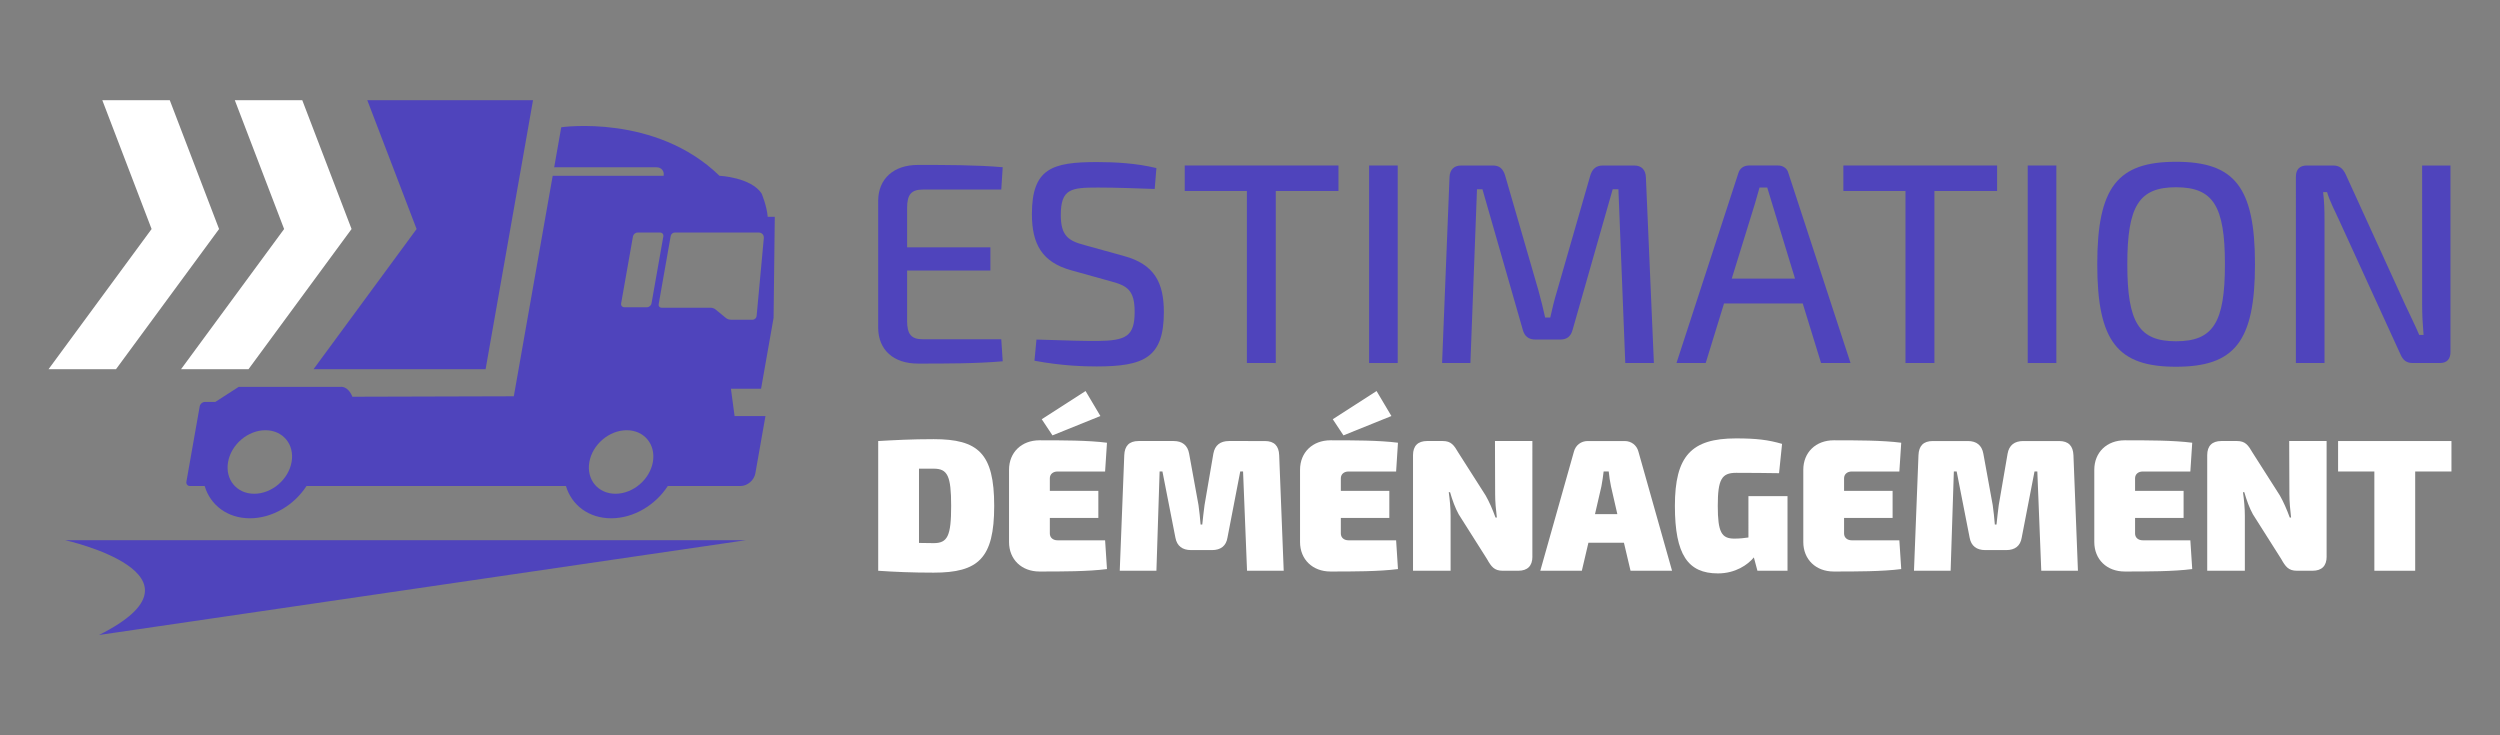 <?xml version="1.0" encoding="utf-8"?>
<!-- Generator: Adobe Illustrator 16.0.0, SVG Export Plug-In . SVG Version: 6.00 Build 0)  -->
<!DOCTYPE svg PUBLIC "-//W3C//DTD SVG 1.1//EN" "http://www.w3.org/Graphics/SVG/1.1/DTD/svg11.dtd">
<svg version="1.1" id="Calque_1" xmlns="http://www.w3.org/2000/svg" xmlns:xlink="http://www.w3.org/1999/xlink" x="0px" y="0px"
	 width="197.229px" height="58px" viewBox="0 0 197.229 58" enable-background="new 0 0 197.229 58" xml:space="preserve">
<rect x="0" y="0" width="197.229" height="58" fill="#808080" stroke="none"/>
<polygon fill="#FFFFFF" points="13.393,7.904 8.071,7.904 11.96,18.068 3.83,29.126 9.152,29.126 17.283,18.068 "/>
<polygon fill="#FFFFFF" points="23.846,7.904 18.524,7.904 22.414,18.068 14.283,29.126 19.605,29.126 27.736,18.068 "/>
<g>
	<polygon fill="#4F44BC" points="38.31,29.126 42.051,7.904 28.976,7.904 32.866,18.068 24.735,29.126 	"/>
	<path fill="#4F44BC" d="M61.029,25.074l0.095-7.972h-0.558c-0.07-0.864-0.484-1.841-0.484-1.841
		c-0.861-1.281-3.322-1.394-3.322-1.394c-5.044-4.906-12.482-3.828-12.482-3.828l-0.557,3.159h8.084c0.369,0,0.616,0.3,0.551,0.669
		h-8.753l-3.067,17.396L27.8,31.299c-0.363-0.891-0.94-0.779-0.94-0.779h-8.028l-1.845,1.189h-0.827
		c-0.189,0-0.371,0.154-0.404,0.344L14.706,38c-0.033,0.189,0.093,0.344,0.284,0.344h1.157c0.445,1.504,1.793,2.545,3.568,2.545
		s3.489-1.041,4.466-2.545h20.468c0.445,1.504,1.793,2.545,3.568,2.545s3.489-1.041,4.466-2.545h5.728
		c0.554,0,1.083-0.449,1.181-1.004l0.796-4.516h-2.435l-0.289-2.156h2.378L61.029,25.074z M23.004,36.447
		c-0.244,1.385-1.564,2.506-2.948,2.506s-2.308-1.121-2.063-2.506c0.243-1.383,1.563-2.506,2.947-2.506S23.248,35.064,23.004,36.447
		z M51.506,36.447c-0.244,1.385-1.564,2.506-2.948,2.506s-2.308-1.121-2.063-2.506c0.244-1.383,1.563-2.506,2.947-2.506
		S51.75,35.064,51.506,36.447z M51.4,23.932c-0.03,0.169-0.192,0.307-0.361,0.307h-1.784c-0.169,0-0.283-0.138-0.252-0.307
		l0.931-5.278c0.03-0.169,0.191-0.307,0.36-0.307h1.784c0.169,0,0.282,0.138,0.253,0.307L51.4,23.932z M59.372,25.223H57.68
		c-0.159,0-0.306-0.05-0.419-0.143l-0.805-0.662c-0.113-0.093-0.259-0.143-0.419-0.143h-3.853c-0.148,0-0.248-0.12-0.221-0.27
		l0.95-5.39c0.026-0.148,0.168-0.27,0.316-0.27h6.628c0.25,0,0.425,0.192,0.402,0.442l-0.568,6.143
		C59.677,25.089,59.53,25.223,59.372,25.223z"/>
	<path fill="#4F44BC" d="M7.811,50.096l51.039-7.48H5.141C5.141,42.615,17.308,45.328,7.811,50.096z"/>
</g>
<g>
	<path fill="#4F44BC" d="M79.105,28.503c-2.055,0.181-4.449,0.181-6.685,0.181c-1.942,0-3.116-1.084-3.139-2.8V15.812
		c0.022-1.716,1.219-2.8,3.139-2.8c2.236,0,4.63,0,6.685,0.181l-0.113,1.762h-6.187c-0.903,0-1.242,0.384-1.242,1.445v3.115h6.571
		v1.83h-6.571v3.975c0,1.061,0.339,1.445,1.242,1.445h6.187L79.105,28.503z"/>
	<path fill="#4F44BC" d="M91.231,13.26l-0.135,1.648c-1.311-0.045-3.004-0.112-4.472-0.112c-2.123,0-2.936,0.09-2.936,2.168
		c0,1.604,0.565,2.032,1.875,2.371l3.093,0.857c2.416,0.655,3.162,2.101,3.162,4.427c0,3.591-1.559,4.29-5.307,4.29
		c-0.993,0-2.732-0.045-4.901-0.451l0.158-1.671c2.823,0.09,3.614,0.112,4.788,0.112c2.28-0.022,2.958-0.361,2.958-2.303
		c0-1.694-0.586-2.056-1.852-2.394l-3.161-0.881c-2.281-0.633-3.093-2.056-3.093-4.427c0-3.613,1.603-4.109,5.126-4.109
		C88.003,12.786,89.651,12.876,91.231,13.26z"/>
	<path fill="#4F44BC" d="M100.647,15.066v13.572h-2.279V15.066h-4.902v-2.01h12.127v2.01H100.647z"/>
	<path fill="#4F44BC" d="M108.011,28.639V13.057h2.258v15.582H108.011z"/>
	<path fill="#4F44BC" d="M128.921,13.057c0.586,0,0.902,0.339,0.926,0.926l0.631,14.656h-2.258l-0.541-13.708h-0.451l-3.162,11.088
		c-0.137,0.52-0.453,0.769-0.971,0.769h-1.965c-0.52,0-0.859-0.249-0.994-0.769l-3.184-11.088h-0.43l-0.52,13.708h-2.234
		l0.586-14.656c0.023-0.587,0.34-0.926,0.926-0.926h2.508c0.518,0,0.789,0.271,0.947,0.769l2.643,9.122
		c0.203,0.723,0.361,1.4,0.52,2.101h0.406c0.158-0.723,0.316-1.378,0.543-2.123l2.619-9.1c0.158-0.498,0.451-0.769,0.992-0.769
		H128.921z"/>
	<path fill="#4F44BC" d="M136.011,23.941l-1.445,4.697h-2.305l4.879-14.972c0.113-0.385,0.428-0.61,0.836-0.61h2.303
		c0.385,0,0.723,0.226,0.813,0.61l4.9,14.972h-2.326l-1.445-4.697H136.011z M139.804,16.06c-0.111-0.406-0.27-0.857-0.383-1.264
		h-0.609l-0.361,1.264l-1.83,5.917h4.99L139.804,16.06z"/>
	<path fill="#4F44BC" d="M152.608,15.066v13.572h-2.281V15.066h-4.9v-2.01h12.127v2.01H152.608z"/>
	<path fill="#4F44BC" d="M159.97,28.639V13.057h2.258v15.582H159.97z"/>
	<path fill="#4F44BC" d="M177.899,20.848c0,6.12-1.625,8.085-6.232,8.085c-4.586,0-6.211-1.965-6.211-8.085s1.625-8.085,6.211-8.085
		C176.274,12.763,177.899,14.728,177.899,20.848z M167.827,20.848c0,4.606,0.926,6.075,3.84,6.075c2.936,0,3.861-1.469,3.861-6.075
		s-0.926-6.075-3.861-6.075C168.753,14.772,167.827,16.241,167.827,20.848z"/>
	<path fill="#4F44BC" d="M193.323,27.758c0,0.587-0.295,0.881-0.836,0.881h-2.146c-0.496,0-0.768-0.226-0.971-0.7l-4.854-10.613
		c-0.271-0.588-0.746-1.514-0.928-2.168h-0.314c0.09,0.723,0.111,1.468,0.111,2.168v11.313h-2.258V13.938
		c0-0.587,0.316-0.881,0.857-0.881h2.078c0.498,0,0.768,0.226,0.994,0.7l4.721,10.343c0.293,0.632,0.744,1.536,1.082,2.325h0.34
		c-0.068-0.813-0.113-1.603-0.113-2.416V13.057h2.236V27.758z"/>
</g>
<g>
	<path fill="#FFFFFF" d="M78.434,39.912c0,4.152-1.261,5.265-4.776,5.265c-1.706,0-3.085-0.06-4.375-0.149V34.794
		c1.305-0.074,2.625-0.148,4.375-0.148C77.173,34.646,78.434,35.759,78.434,39.912z M73.658,42.849c1.098,0,1.38-0.563,1.38-2.937
		c0-2.374-0.282-2.938-1.38-2.938h-1.157v5.859L73.658,42.849z"/>
	<path fill="#FFFFFF" d="M87.331,44.895c-1.482,0.193-3.559,0.193-5.324,0.193c-1.41,0-2.403-0.949-2.403-2.329v-5.695
		c0-1.379,0.993-2.328,2.403-2.328c1.765,0,3.841,0,5.324,0.192l-0.148,2.27h-3.751c-0.371,0-0.609,0.223-0.609,0.534v0.993h3.827
		v2.136h-3.827v1.232c0,0.311,0.238,0.533,0.609,0.533h3.751L87.331,44.895z M82.185,33.073l3.457-2.224l1.17,1.972l-3.781,1.527
		L82.185,33.073z"/>
	<path fill="#FFFFFF" d="M99.79,34.794c0.742,0,1.098,0.386,1.127,1.113l0.357,9.12h-2.893l-0.313-7.83h-0.223l-1.008,5.221
		c-0.104,0.652-0.535,0.979-1.217,0.979H93.96c-0.682,0-1.111-0.326-1.23-0.979l-1.023-5.221h-0.223l-0.252,7.83h-2.893l0.357-9.12
		c0.029-0.728,0.385-1.113,1.127-1.113h2.773c0.668,0,1.098,0.327,1.217,0.994l0.74,4.063c0.076,0.505,0.119,1.024,0.164,1.529
		h0.133c0.059-0.505,0.104-1.024,0.178-1.529l0.697-4.063c0.119-0.667,0.551-0.994,1.232-0.994H99.79z"/>
	<path fill="#FFFFFF" d="M110.288,44.895c-1.482,0.193-3.559,0.193-5.324,0.193c-1.408,0-2.402-0.949-2.402-2.329v-5.695
		c0-1.379,0.994-2.328,2.402-2.328c1.766,0,3.842,0,5.324,0.192l-0.146,2.27h-3.754c-0.369,0-0.607,0.223-0.607,0.534v0.993h3.826
		v2.136h-3.826v1.232c0,0.311,0.238,0.533,0.607,0.533h3.754L110.288,44.895z M105.144,33.073l3.455-2.224l1.172,1.972l-3.783,1.527
		L105.144,33.073z"/>
	<path fill="#FFFFFF" d="M120.894,43.916c0,0.728-0.385,1.111-1.113,1.111h-1.23c-0.668,0-0.904-0.324-1.246-0.933l-2.225-3.516
		c-0.281-0.505-0.504-1.128-0.682-1.75h-0.104c0.088,0.622,0.146,1.275,0.146,1.869v4.329h-2.965v-9.12
		c0-0.728,0.385-1.113,1.111-1.113h1.232c0.668,0,0.889,0.327,1.244,0.936l2.137,3.352c0.281,0.488,0.549,1.098,0.785,1.75h0.105
		c-0.076-0.624-0.135-1.231-0.135-1.854l-0.014-4.184h2.951V43.916z"/>
	<path fill="#FFFFFF" d="M125.312,42.818l-0.518,2.209h-3.277l2.654-9.402c0.133-0.504,0.563-0.831,1.082-0.831h2.922
		c0.52,0,0.949,0.327,1.082,0.831l2.654,9.402h-3.275l-0.521-2.209H125.312z M127.093,38.369c-0.074-0.371-0.148-0.801-0.178-1.172
		h-0.402c-0.043,0.371-0.104,0.801-0.176,1.172l-0.506,2.194h1.764L127.093,38.369z"/>
	<path fill="#FFFFFF" d="M141.019,45.027h-2.373l-0.281-1.052c-0.475,0.579-1.455,1.262-2.834,1.262
		c-2.357,0-3.396-1.454-3.396-5.325c0-3.931,1.291-5.326,4.82-5.326c1.633,0,2.551,0.118,3.635,0.432l-0.238,2.313
		c-1.127-0.016-2.002-0.029-3.381-0.029c-1.143,0-1.453,0.504-1.453,2.61c0,2.076,0.297,2.58,1.305,2.58
		c0.43,0,0.816-0.044,1.113-0.089V39.14h3.084V45.027z"/>
	<path fill="#FFFFFF" d="M149.991,44.895c-1.484,0.193-3.559,0.193-5.326,0.193c-1.408,0-2.4-0.949-2.4-2.329v-5.695
		c0-1.379,0.992-2.328,2.4-2.328c1.768,0,3.842,0,5.326,0.192l-0.148,2.27h-3.754c-0.369,0-0.607,0.223-0.607,0.534v0.993h3.828
		v2.136h-3.828v1.232c0,0.311,0.238,0.533,0.607,0.533h3.754L149.991,44.895z"/>
	<path fill="#FFFFFF" d="M162.45,34.794c0.74,0,1.096,0.386,1.127,1.113l0.355,9.12h-2.893l-0.311-7.83h-0.223l-1.01,5.221
		c-0.104,0.652-0.533,0.979-1.215,0.979h-1.662c-0.682,0-1.113-0.326-1.23-0.979l-1.023-5.221h-0.223l-0.254,7.83h-2.891l0.355-9.12
		c0.029-0.728,0.385-1.113,1.127-1.113h2.773c0.668,0,1.098,0.327,1.217,0.994l0.74,4.063c0.076,0.505,0.121,1.024,0.166,1.529
		h0.133c0.059-0.505,0.104-1.024,0.176-1.529l0.699-4.063c0.117-0.667,0.549-0.994,1.23-0.994H162.45z"/>
	<path fill="#FFFFFF" d="M172.948,44.895c-1.484,0.193-3.561,0.193-5.324,0.193c-1.41,0-2.402-0.949-2.402-2.329v-5.695
		c0-1.379,0.992-2.328,2.402-2.328c1.764,0,3.84,0,5.324,0.192l-0.148,2.27h-3.752c-0.371,0-0.609,0.223-0.609,0.534v0.993h3.828
		v2.136h-3.828v1.232c0,0.311,0.238,0.533,0.609,0.533h3.752L172.948,44.895z"/>
	<path fill="#FFFFFF" d="M183.552,43.916c0,0.728-0.385,1.111-1.111,1.111h-1.232c-0.666,0-0.904-0.324-1.244-0.933l-2.227-3.516
		c-0.281-0.505-0.504-1.128-0.682-1.75h-0.104c0.088,0.622,0.148,1.275,0.148,1.869v4.329h-2.969v-9.12
		c0-0.728,0.387-1.113,1.115-1.113h1.23c0.668,0,0.889,0.327,1.244,0.936l2.137,3.352c0.281,0.488,0.549,1.098,0.787,1.75h0.104
		c-0.074-0.624-0.133-1.231-0.133-1.854l-0.016-4.184h2.951V43.916z"/>
	<path fill="#FFFFFF" d="M190.538,37.197v7.83h-3.221v-7.83h-2.861v-2.403h8.943v2.403H190.538z"/>
</g>
</svg>
